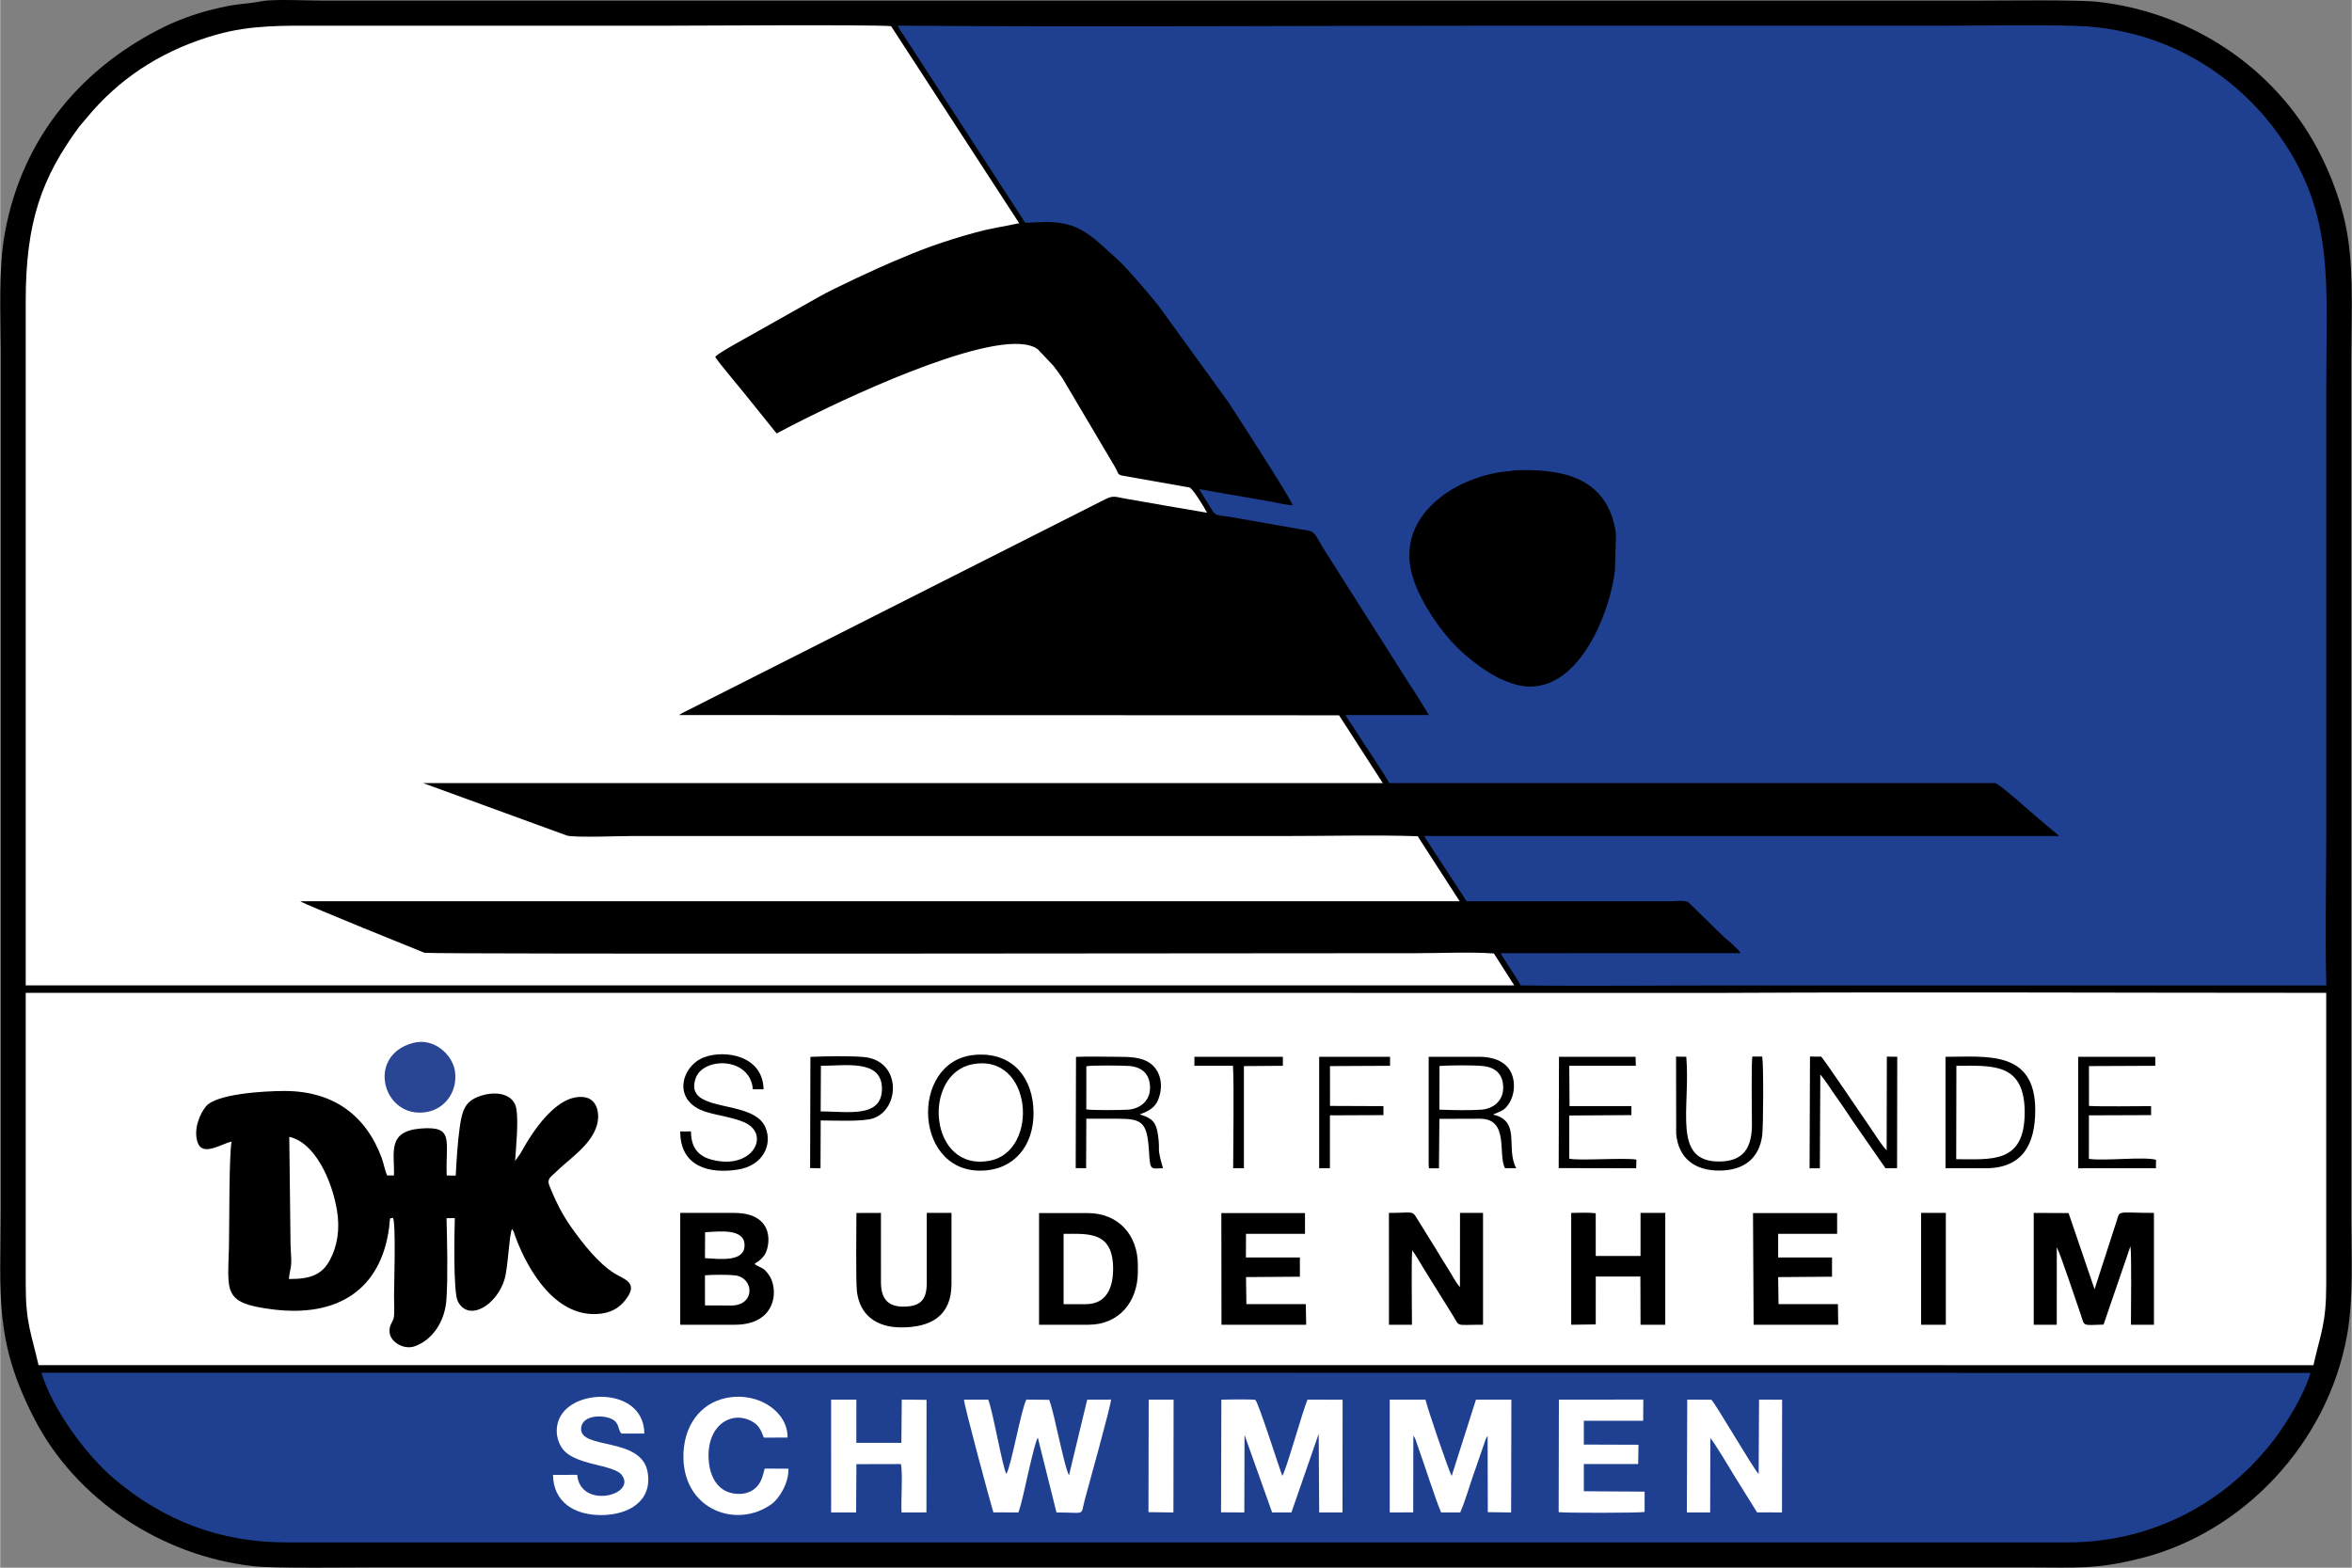 <?xml version="1.0" encoding="UTF-8"?>
<svg xmlns="http://www.w3.org/2000/svg" xmlns:xlink="http://www.w3.org/1999/xlink" xmlns:xodm="http://www.corel.com/coreldraw/odm/2003" xml:space="preserve" width="1773px" height="1182px" version="1.1" style="shape-rendering:geometricPrecision; text-rendering:geometricPrecision; image-rendering:optimizeQuality; fill-rule:evenodd; clip-rule:evenodd" viewBox="0 0 1773.99 1182.87">
 <rect x="0" y="0" width="1773.99" height="1182.87" fill="#808080" stroke="none"/>
 <defs>
  <style type="text/css">
   
    .fil3 {fill:#294594}
    .fil0 {fill:black}
    .fil1 {fill:#1F4091}
    .fil2 {fill:white}
   
  </style>
 </defs>
 <g id="Ebene_x0020_1">
  <path class="fil0" d="M197.7 0.85c-16.08,3.02 -16.9,1.07 -39.16,6.69 -11.39,2.87 -24.45,7.68 -34,12.33 -60.86,29.62 -107.91,82.28 -121.08,156.28 -4.9,27.51 -3.13,59.16 -3.13,88.86l0 646.72c0,66.32 -5.16,99.56 25.58,159.06 31.26,60.49 95.58,103.36 165.66,111.01 15.47,1.68 72.25,0.88 91.83,0.88l1247.09 0c36.4,0 50.13,1.75 84.92,-7.06 76.32,-19.31 140.46,-86.26 155.09,-168.61 4.9,-27.56 3.13,-59.22 3.13,-88.86l0 -646.72c0,-29.61 1.69,-61.93 -2.23,-89.76 -3.61,-25.68 -12.94,-49.88 -23.31,-69.39 -32.42,-61.05 -94.97,-103.01 -165.71,-110.9 -15.26,-1.71 -72.41,-0.9 -91.82,-0.9 -415.7,0 -831.39,0 -1247.09,0 -10.81,0 -36.9,-1.29 -45.77,0.37z"></path>
  <path class="fil1" d="M773.23 168.06c10.5,-0.04 21.04,-2.13 34.35,2.03 14.17,4.43 24.29,16.25 32.9,23.42 7.86,6.54 27.11,29.4 33.07,36.81l52.71 72.78c4.37,6.54 47.41,73.1 48.77,78.12 -4.93,-0.1 -12.59,-2.12 -17.71,-2.95l-52.88 -9.16 10.63 17.19c2.34,3.25 5.73,2.44 13.32,3.81l52.15 9.17c1.68,0.28 4.92,0.73 6.74,1.1 4.58,0.96 6.26,5.63 10.59,12.92l61.43 96.87c2.09,3.26 3.94,6.31 6.13,9.55 2.15,3.17 4.09,6.25 6.08,9.61 2.28,3.83 4.09,6.28 6.2,10.19l-62.76 0c2.29,4.46 5.4,8.12 8.08,12.63 2.79,4.72 23.95,35.82 24.73,38.73l457.06 0c3.6,0.42 28.05,22.91 33.4,27.2l15.08 12.72 -479.16 -0.01c2.62,4.04 5.18,8.14 7.84,12.14l24.26 37.08 153.3 0c4.11,0 11.31,-1.03 14.09,0.87l27.42 26.77c1.74,1.61 2.54,1.84 4.3,3.54 2.53,2.45 5.81,5.3 7.66,8.01l-181.11 0.01c2.02,3.92 14.34,21.91 14.98,24.26l1.43 0.04c51.59,0.7 107.48,-0.07 159.71,0.04l446.78 0.01c-1.08,-36.77 -0.08,-75.1 -0.08,-112.05l0 -337.97c0,-81.21 6.49,-131.47 -34.97,-190.68 -26.64,-38.03 -74.22,-76.59 -142.77,-82.72 -19.71,-1.77 -86.96,-0.75 -111.38,-0.75l-337.97 0c-150.11,0 -300.61,1.08 -450.66,-0.02 1.76,3.47 3.89,5.94 5.94,9.41l90.32 139.28z"></path>
  <path class="fil2" d="M19.24 743.5l1122.93 0 -15.37 -24.08c-17.94,-1.28 -39.88,-0.21 -58.35,-0.21 -89.69,0 -743.57,0.92 -748.38,-0.3 -0.07,-0.02 -91.15,-36.69 -93.71,-38.91l874.61 0 -31.67 -49.05c-32.24,-1.05 -66.02,-0.15 -98.54,-0.15 -164.71,0 -329.42,0 -494.13,0 -9.99,0 -41.43,1.32 -48.92,-0.28l-108.66 -39.65 723.95 0 -33 -51.16 -497.72 -0.18c0.76,-0.66 -0.23,0.01 1.23,-0.91 0.7,-0.43 0.46,-0.29 1.37,-0.77l318.73 -161.14c6.23,-3.21 8.22,-1.63 15.22,-0.46 10.25,1.7 19.8,3.54 30.36,5.29l31.23 5.35c-1.51,-3.18 -10.68,-18.18 -13.22,-19.05l-51.53 -9.11c-3.09,-1.14 -1.71,-1.36 -5.09,-7.03l-39.23 -66.3c-2.39,-3.6 -4.38,-6.09 -6.91,-9.49l-11.79 -12.45c-25.68,-18.54 -135.69,32.64 -175.3,52.42 -7.61,3.8 -14.43,7.36 -21.63,11.17l-23.21 -28.83c-3.94,-5.04 -21.33,-25.53 -23.13,-28.93 1.33,-1.82 9.36,-6.39 11.98,-7.97l66.15 -37.25c9.75,-5.84 47.66,-23.25 56.02,-26.69 9.76,-4.03 19.31,-8.21 29.57,-11.79 10.65,-3.72 20.3,-6.8 31.5,-9.85 15.35,-4.19 20.42,-4.31 34.09,-7.32l-96.64 -148.7c-13.91,-1.26 -154.07,-0.32 -171.89,-0.32l-257.4 0c-28.58,0 -53.2,-0.77 -79.82,6.78 -37.23,10.56 -68.41,29.55 -93.11,57.37l-10.16 11.92c-28.1,38.29 -40.43,71.34 -40.43,131.75l0 516.28z"></path>
  <path class="fil1" d="M215.66 1163.78l1344.06 0c65.53,0 120.48,-31.44 155.78,-77.74 8.78,-11.53 22.46,-33.33 27.32,-50.13l-1711.69 -0.16c7.9,26.97 33.69,62.36 55.46,80.61 36.59,30.69 78.77,47.42 129.07,47.42z"></path>
  <path class="fil0" d="M1137.61 355.59c-4.2,0 -13.14,1.94 -16.97,2.98 -9.33,2.53 -20.12,7.13 -28.23,12.41 -2.34,1.51 -3.68,2.47 -5.83,4.15 -18.74,14.68 -30.01,36.41 -19.56,64.58 6.3,16.96 19.36,36.18 32.28,49.01 9.26,9.2 24.04,20.32 36.17,25.13 10.34,4.1 18.82,5.75 29.67,2.58 31.02,-9.08 49.8,-57.18 53.03,-86.71l0.72 -26.38c0,-2.86 -2.01,-10.71 -2.76,-12.93 -10.56,-31.39 -40.57,-36.9 -74.24,-35.54 -2.96,0.24 -1.55,0.72 -4.28,0.72z"></path>
  <g id="_2143379767728">
   <path class="fil2" d="M1048.24 1141.19l17.71 -0.05 0.09 -57.76c1.67,1.72 2.04,4.12 3,6.76 5.34,14.68 12.97,39.21 17.94,51.05l14.42 0.01c3.56,-7.96 6.94,-19.88 10.09,-28.83l7.51 -21.72c0.84,-2.35 1.58,-5.3 3.07,-7.26l0.15 57.58 17.59 0.24 0.19 -85.15 -26.71 0 -18.31 57.55c-1.75,-2.28 -18.86,-52.56 -19.78,-57.55l-26.96 -0.01 0 85.14z"></path>
   <path class="fil2" d="M920.98 1141.08l17.56 0.12 0.15 -58.49 20.81 58.46 14.58 0 20.56 -59.29 0.38 59.32 17.56 -0.03 0.11 -85.05 -26.49 -0.06c-4.32,10.52 -16.05,53.43 -19.06,57.51 -1.68,-4.22 -18.29,-56.37 -20.31,-57.29 -1.35,-0.62 -22.57,-0.31 -25.62,-0.16l-0.23 84.96z"></path>
   <path class="fil2" d="M749.21 1141.12l18.92 0.08c2.79,-8.11 4.95,-19.47 6.96,-27.94 0.59,-2.47 5.79,-26.06 7.67,-28.5l14.07 56.45c22.93,-0.08 17.9,3.06 21.39,-9.78 2.46,-9.04 19.9,-71.71 19.77,-75.39l-17.98 0.03 -13.71 56.98c-2.04,-2.57 -6.97,-25.33 -7.74,-28.43 -2.2,-8.78 -4.22,-20.07 -7.23,-28.4l-17.22 -0.19c-3.92,7.32 -11.38,50.23 -15.12,56.12 -2.99,-5.52 -10.4,-48.78 -13.69,-56.1l-18.25 0c-0.03,3.86 19.48,76.24 22.16,85.07z"></path>
   <path class="fil2" d="M1272.37 1141.2l17.59 -0.03 0.12 -56.03c2.57,2.44 14.92,23.13 17.77,27.85l17.49 28.13 18.8 0.06 0.1 -85.05 -17.39 -0.09 -0.31 56.22c-5.21,-6.06 -31.59,-51.63 -35.63,-56.12l-18.25 -0.1 -0.29 85.16z"></path>
   <path class="fil2" d="M679.83 1088.69l-33.98 -0.02 0.02 -32.62 -19.04 0 0.01 85.14 18.84 0 0.22 -36.44 33.52 -0.08c1.66,6.01 -0.05,28.18 0.56,36.53l18.75 -0.05 0.08 -84.93 -18.69 -0.19 -0.29 32.66z"></path>
   <path class="fil2" d="M1175.68 1140.97c4.89,0.67 61.78,0.63 64.81,-0.15l0.03 -15.33 -45.87 -0.29 0 -20.52 40.99 -0.01 0.26 -14.55 -41.25 -0.14 0 -17.95 44.78 0 0.1 -15.99 -63.68 0.02 -0.17 84.91z"></path>
   <path class="fil2" d="M435.28 1112.8l-18.26 0.06c0.26,20.43 16.04,30.47 36.79,30.32 20.1,-0.16 38.27,-10.43 34.62,-32.25 -4.51,-27.06 -50.85,-16.88 -50.21,-33.02 0.42,-10.58 17.06,-10.69 23.83,-6.85 5.4,3.07 3.87,8.52 6.74,10.62l17.11 0c-0.22,-32.66 -46.76,-34.47 -61.32,-15.92 -5.93,7.55 -6.26,18 -1.22,26.16 8.77,14.21 39.38,12.46 45.73,21.27 10.91,15.14 -31.51,25.72 -33.81,-0.39z"></path>
   <path class="fil2" d="M594.63 1108.18l-17.89 -0.09c-1.8,6.78 -2.77,10.62 -6.86,14.55 -3.95,3.8 -10.38,5.45 -17.29,4.12 -11.62,-2.23 -17.28,-12.59 -18.13,-25.34 -1.69,-25.54 16.57,-37.2 32.04,-29.28 5.24,2.68 7.16,5.99 9.52,12.58l17.89 -0.02c0.56,-18.81 -21.21,-34.61 -45.62,-30.01 -20.33,3.82 -33.3,21.61 -32.89,45.31 0.7,39.77 40.73,53.64 66.64,34.78 5.51,-4.01 12.94,-15.68 12.59,-26.6z"></path>
   <polygon class="fil2" points="866.23,1140.96 885.06,1141.21 885.19,1056.05 866.4,1056.08 "></polygon>
  </g>
  <g id="_2143379769840">
   <path class="fil2" d="M19.24 968.77c0,29.72 3.99,36.25 9.67,61.28l1716.14 0.02c5.64,-24.91 9.66,-31.32 9.66,-61.3l-0.02 -219.63c-151.22,0 -304.22,-0.72 -455.22,0.03l-1280.23 -0.05 0 219.65z"></path>
   <path class="fil0" d="M174.55 861.38c-1.99,10.4 -1.64,63.34 -1.98,78.87 -0.79,34.89 -4.92,43.01 33.03,47.74 49.42,6.17 81.57,-15.22 87.75,-61.58 1.09,-8.16 -0.23,-7 2.88,-7.46 2.44,3.19 0.87,50.91 0.87,59.09 0,4.38 0.39,10.89 -0.02,15 -0.46,4.62 -3.77,5.97 -3.37,12.13 0.49,7.3 10.66,13.56 18.94,10.65 13.28,-4.67 22.92,-18.52 23.99,-35.62 1.16,-18.25 0.5,-42.44 0.06,-61.03l6.25 -0.11c-0.27,9.04 -1.32,55.75 2.22,62.75 8.08,15.95 29.33,3.21 35.29,-16.54 2.62,-8.67 3.5,-33.57 5.62,-37.96 0.12,0.14 0.29,0.18 0.33,0.44 0.05,0.25 0.27,0.34 0.33,0.44 0.32,0.56 0.51,0.86 0.75,1.44 0.39,0.94 0.63,2.05 1.04,3.18 9.76,26.59 31.49,62.82 65.04,58.33 9.87,-1.32 15.71,-6.43 19.83,-12.74 7.21,-11.02 -3.07,-13.25 -10.13,-17.67 -11.94,-7.46 -23.42,-22.01 -32.09,-34.2 -4.43,-6.23 -8.5,-13.06 -12.08,-20.73 -1.8,-3.84 -3.31,-7.48 -4.93,-11.48 -2.02,-4.98 1.76,-6.72 4.7,-9.69 9.56,-9.66 26.62,-20.13 31.13,-35.21 2.83,-9.44 0.1,-20.18 -9.15,-21.53 -20.85,-3.06 -39.56,26.25 -48.4,42.45l-4.01 5.55c0.71,-10.77 2.53,-28.72 1,-38.92 -1.78,-11.91 -15.52,-13.92 -26.91,-10.16 -11.42,3.76 -13.89,10.02 -15.82,23.33 -1.7,11.68 -2.42,25.09 -3.09,36.87l-6.78 -0.05c-1.04,-26.46 6.11,-37.61 -19.85,-35.43 -25.51,2.15 -19.35,18.57 -19.96,35.39l-5.08 0.02c-1.53,-2.84 -2.76,-9.42 -4.14,-13.17 -11.85,-32.15 -36.48,-50.67 -73.57,-50.59 -15.89,0.03 -51.34,2.2 -59.07,11.67 -4.47,5.47 -9.51,16.92 -6.35,26.85 3.66,11.46 17.88,1.3 25.73,-0.32z"></path>
   <path class="fil0" d="M783.69 999.55l37.33 0c22.76,0 37.2,-17.06 37.2,-40.05l0 -4.99c0,-22.78 -14.8,-39.21 -37.91,-39.21l-36.62 0 0 84.25z"></path>
   <path class="fil0" d="M734.87 795.97c-50.01,4.67 -46.01,93.59 10.17,86.97 23.14,-2.73 36.38,-22.54 34.26,-48.26 -2.03,-24.52 -18.1,-41.18 -44.43,-38.71z"></path>
   <path class="fil0" d="M513 999.55l41.35 0c31.99,0 33.33,-27.95 24.87,-38.53 -4.03,-5.03 -4.72,-3.86 -10.23,-7.22 2.04,-2.02 3.25,-1.48 7.05,-6.11 4.85,-5.9 9.67,-32.51 -22.4,-32.51l-40.64 0 0 84.37z"></path>
   <path class="fil0" d="M1534.05 999.55l17.37 0 0.03 -58.47c3.25,6.38 14.16,39.7 18.22,51.25 2.89,8.22 0.26,7.74 17.05,7.12l20.3 -59.14c0.96,6.8 0.36,49.03 0.36,59.24l17.35 0 0 -84.37c-27.93,0 -25.52,-2.47 -28.18,6.29l-16.61 51.33 -19.6 -57.49 -26.29 -0.13 0 84.37z"></path>
   <path class="fil0" d="M1467.49 881.49l30.2 0c28.12,0 37.51,-18.27 37.5,-43.91 -0.03,-45.37 -36.64,-40.19 -67.7,-40.19l0 84.1z"></path>
   <path class="fil0" d="M1047.65 999.55l17.35 0c0,-13.16 -0.53,-45.05 0.16,-56.12 3.11,4 5.98,9.38 8.6,13.62l22.15 35.59c5.53,8.82 1.03,6.91 22.7,6.91l0 -84.37 -17.36 0 -0.05 56.01c-3.31,-3.64 -6.06,-9.37 -9.03,-14 -3,-4.67 -6,-9.51 -8.71,-14.12l-15.27 -24.66c-3.04,-5 -3.34,-3.23 -20.56,-3.23l0.02 84.37z"></path>
   <path class="fil2" d="M733.29 803.06c-38.13,7.47 -32.81,81.63 13.35,72.7 37.55,-7.27 32.22,-81.62 -13.35,-72.7z"></path>
   <path class="fil0" d="M1185.13 999.55l18.51 -0.23 0.01 -36.13 33.67 0 0.11 36.36 18.66 0 0 -84.37 -18.66 0 0 32.49 -33.79 0 -0.01 -32.18c-5.25,-0.78 -12.97,-0.33 -18.5,-0.31l0 84.37z"></path>
   <polygon class="fil0" points="1322.74,999.55 1386.57,999.55 1386.34,984.03 1341.54,984.02 1341.25,963.61 1381.89,963.31 1381.89,948.81 1341.25,948.81 1341.25,930.98 1385.74,930.98 1385.74,915.3 1322.28,915.3 "></polygon>
   <polygon class="fil0" points="921.31,999.55 985.2,999.55 984.91,984.03 940.1,984.02 939.81,963.6 980.45,963.31 980.45,948.81 939.74,948.81 939.81,930.98 984.31,930.98 984.31,915.3 921.2,915.3 "></polygon>
   <path class="fil0" d="M679.84 1001.57c22.3,0 37.79,-8.72 37.79,-32.8l0 -53.59 -18.65 0 0 52.88c0,13 -5.08,17.83 -17.71,17.83 -12.1,0 -16.85,-6.54 -16.85,-18.54l-0.01 -52.17 -18.51 0.06c0,10.94 -0.51,51.87 0.4,59.27 2.16,17.5 14.34,27.07 33.54,27.06z"></path>
   <path class="fil0" d="M1077.59 878.93l0.24 2.58 7.53 -0.01 0.34 -37.29 30.52 -0.1c22.3,0.01 13.39,26.5 18.92,37.3l8.55 0.09c-8.29,-15.18 3.96,-35.61 -17.59,-40.54 6.72,-2.94 8.78,-2.97 12.43,-8.89 3.01,-4.87 4.12,-11.49 2.96,-17.53 -2.25,-11.81 -12.25,-17.15 -25.98,-17.15l-37.91 0 -0.01 81.54z"></path>
   <path class="fil0" d="M811.33 881.37l7.85 0.1 0.16 -37.36c8.03,0 15.91,0.01 23.79,0 18.13,-0.01 22.11,2.47 23.45,24.13 0.98,15.83 1.26,13.26 10.61,13.26 -5.09,-17.52 -1.81,-11.12 -3.78,-25.14 -1.41,-10.05 -4.71,-12.73 -13.77,-15.51 8.24,-3.08 12.97,-5.88 15.18,-15.04 2.5,-10.38 -1.04,-18.9 -7.17,-23.44 -6.52,-4.82 -15.85,-4.99 -25.23,-4.98 -10.07,0 -20.89,-0.38 -30.86,0.06l-0.23 83.92z"></path>
   <path class="fil2" d="M1475.58 874.65c26.45,0 51.48,3.58 51.65,-34.93 0.18,-38.48 -24.96,-35.54 -51.52,-35.54l-0.13 70.47z"></path>
   <path class="fil0" d="M610.97 881.37l7.85 0.1 0.14 -36.05c9.83,0 32.01,1.14 39.91,-1.7 20.14,-7.23 21.01,-43.59 -7.49,-46.17 -10.21,-0.92 -29.44,-0.61 -40.18,-0.09l-0.23 83.91z"></path>
   <path class="fil2" d="M217.85 965.05c15.95,0.11 24.79,-3.19 30.71,-14.02 5.85,-10.71 7.81,-23.71 5.52,-37.6 -3.8,-23.02 -16.63,-51.32 -36.01,-55.64l0.96 81.76c0.08,4.2 0.57,8.04 0.53,12.83 -0.04,4.56 -1.7,8.95 -1.71,12.67z"></path>
   <path class="fil3" d="M311.5 786.93c-36.23,9.53 -22.6,58.12 10.55,52.07 13.66,-2.49 23.4,-15.71 20.93,-31.21 -1.87,-11.72 -15.47,-25.07 -31.48,-20.86z"></path>
   <path class="fil0" d="M1364.95 881.5l7.76 0 0.34 -70.77c4.54,5.46 8.04,11.36 12.29,17.27 4.05,5.65 8.32,12.04 12.14,17.81l24.76 35.69 8.72 -0.05 0.13 -84.1 -7.85 -0.1 -0.14 70.62c-2.38,-1.61 -11.02,-15.24 -12.82,-17.75 -3.88,-5.42 -35.28,-52.3 -36.66,-52.84l-8.36 -0.07 -0.31 84.29z"></path>
   <path class="fil0" d="M521.09 853.72l-8.09 0c-0.02,26.78 22.22,32.12 43.4,28.78 19.29,-3.03 26.17,-18.93 20.98,-31.58 -1.84,-4.49 -5.09,-7.3 -9.03,-9.52 -17.45,-9.8 -51.41,-5.52 -43.7,-27.82 5.6,-16.19 41.16,-16.32 43.13,8.31l8.08 0c-0.53,-25.65 -29.32,-29.97 -44.9,-24.11 -17.03,6.4 -24.99,33.21 1.94,41.32 8.92,2.68 20.47,4.15 28.55,7.77 20.03,8.94 6.3,36.24 -24.62,28.17 -10.23,-2.67 -15.67,-9.12 -15.74,-21.32z"></path>
   <path class="fil2" d="M802.2 984.03l16.69 0c15.58,0 20.67,-12.25 20.67,-26.66 0,-28.56 -18.78,-26.39 -37.36,-26.39l0 53.05z"></path>
   <path class="fil0" d="M1567.58 881.5l58.65 -0.02 0.08 -6.37c-8.53,-2.57 -38.94,1.02 -50.64,-0.71l0.02 -32.84 46.9 -0.17 0 -6.78c-11.36,0 -37.1,0.45 -46.85,-0.16l-0.02 -30.05 50.02 -0.22 0 -6.79 -58.17 0 0.01 84.11z"></path>
   <path class="fil0" d="M1175.69 881.37l58.47 0.12 0.15 -6.55c-9.27,-1.57 -44.2,1.06 -50.64,-0.71l0.01 -32.55 46.88 -0.29 0 -6.78 -46.69 0 -0.19 -30.43 50.19 0 -0.19 -6.8 -57.76 0.01 -0.23 83.98z"></path>
   <path class="fil0" d="M1329.22 797.22l-7.45 0c-0.85,4.52 -0.32,43.18 -0.31,51.07 0.02,17.55 -6.19,27.85 -24.13,28.1 -36.44,0.51 -22.12,-39.42 -25.37,-79.04l-7.73 -0.1 0.1 58.48c1.77,17.87 13.57,27.48 32.27,27.51 18.79,0.02 30.31,-9.16 32.61,-26.48 0.89,-6.68 1.09,-53.74 0.01,-59.54z"></path>
   <polygon class="fil0" points="1449.08,999.56 1467.74,999.55 1467.74,915.18 1449.08,915.18 "></polygon>
   <path class="fil2" d="M1085.7 837.25c8.93,0.4 23.23,0.67 31.78,0.02 9.16,-0.69 16.2,-6.85 16.34,-16.12 0.16,-10.55 -5.72,-15.91 -15.54,-16.81 -8.3,-0.77 -24,-0.54 -32.5,-0.06l-0.08 32.97z"></path>
   <path class="fil2" d="M819.32 837.04c4.29,0.82 26.44,0.6 31.58,0.24 8.99,-0.64 16.36,-6.63 16.5,-16.09 0.16,-10.58 -5.84,-16.09 -15.74,-16.88 -4.75,-0.37 -28.71,-0.63 -32.3,0.23l-0.04 32.5z"></path>
   <path class="fil2" d="M618.94 838.58c20.44,0 46.45,5.34 46.23,-17.41 -0.22,-22.04 -27.28,-16.99 -46.05,-16.99l-0.18 34.4z"></path>
   <polygon class="fil0" points="995,881.5 1003.1,881.49 1003.12,841.56 1043.49,841.39 1043.49,834.61 1003.18,834.45 1003.16,804.4 1048.48,804.18 1048.48,797.39 995,797.39 "></polygon>
   <path class="fil0" d="M900.88 804.18l29.12 0c0.87,16.62 0.12,58.15 0.12,77.31l8.1 0 0 -77.09 29.4 -0.22 0 -6.79 -66.73 0 -0.01 6.79z"></path>
   <path class="fil2" d="M531.67 984.96l19.83 0.09c18.23,-0.01 17.43,-20.9 2.86,-22.74 -5.07,-0.64 -17.5,-0.54 -22.71,-0.07l0.02 22.72z"></path>
   <path class="fil2" d="M531.66 949.3c11.27,0.65 29.86,3.2 29.86,-9.75 0.01,-12.86 -18.89,-10.4 -29.77,-9.77l-0.09 19.52z"></path>
  </g>
 </g>
</svg>
